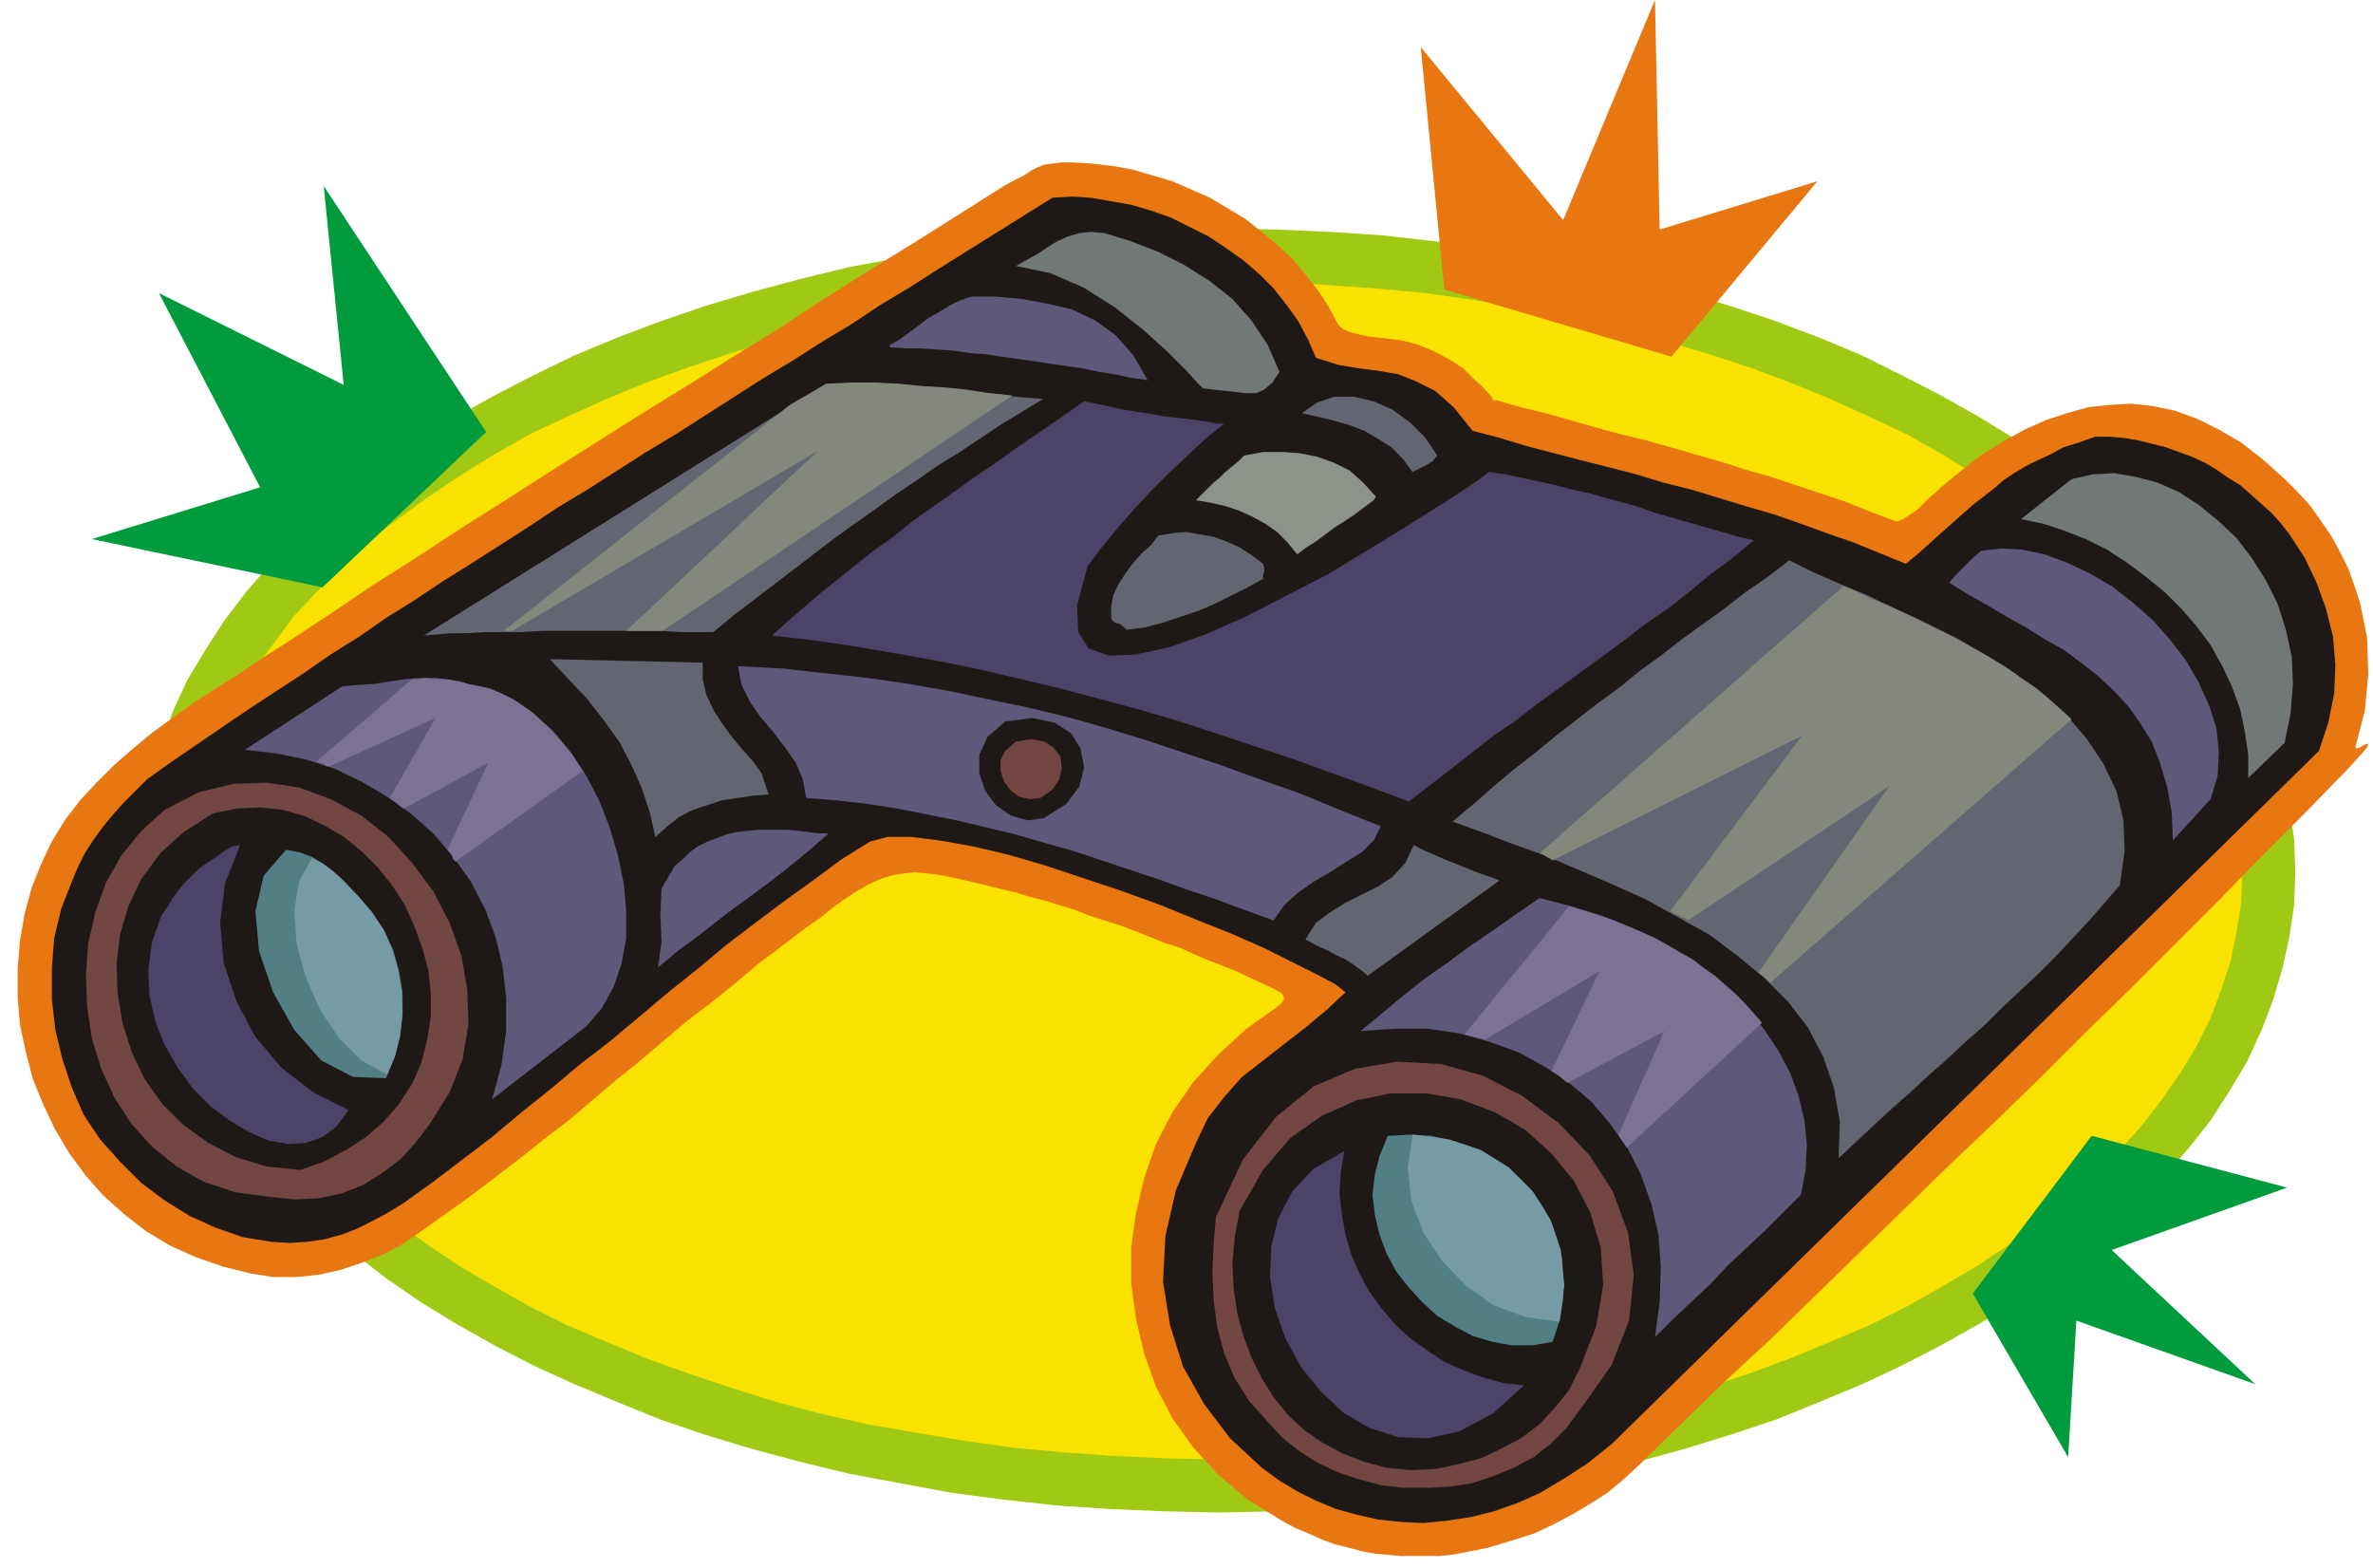 <svg xmlns="http://www.w3.org/2000/svg" fill-rule="evenodd" height="1.332in" preserveAspectRatio="none" stroke-linecap="round" viewBox="0 0 2016 1332" width="2.016in"><style>.pen1{stroke:none}.brush4{fill:#e87711}.brush5{fill:#1e1916}.brush6{fill:#724742}.brush7{fill:#4c4468}.brush8{fill:#5e597a}.brush9{fill:#7c7293}.brush10{fill:#517f84}.brush11{fill:#779ba5}.brush12{fill:#636670}.brush13{fill:#84877c}.brush14{fill:#727777}.brush16{fill:#009b3d}</style><path class="pen1" style="fill:#a0c914" d="m1036 194 47 1 46 2 46 3 44 5 44 6 44 8 42 8 42 10 40 11 39 12 39 13 37 14 36 15 34 17 33 17 32 18 31 19 28 20 28 20 25 22 24 22 22 23 20 23 19 25 16 25 15 25 12 26 10 27 8 26 6 28 4 28 1 28-1 28-4 27-6 27-8 27-10 26-12 26-15 25-16 25-19 24-20 23-22 23-24 22-25 21-28 21-28 20-31 19-32 18-33 17-34 16-36 15-37 15-39 13-39 12-40 11-42 10-42 8-44 8-44 6-44 5-46 3-46 2-47 1-47-1-47-2-45-3-45-5-45-6-43-8-43-8-41-10-41-11-40-12-38-13-37-15-36-15-35-16-33-17-32-18-31-19-29-20-27-21-26-21-24-22-22-23-20-23-19-24-16-25-15-25-12-26-10-26-8-27-6-27-4-27-1-28 1-28 4-28 6-28 8-26 10-27 12-26 15-25 16-25 19-25 20-23 22-23 24-22 26-22 27-20 29-20 31-19 32-18 33-17 35-17 36-15 37-14 38-13 40-12 41-11 41-10 43-8 43-8 45-6 45-5 45-3 47-2 47-1z"/><path class="pen1" style="fill:#f9e200" d="m1036 239 45 1 44 2 43 3 43 4 42 6 41 7 40 7 39 9 39 11 37 11 37 12 35 13 34 14 33 15 32 15 30 17 29 18 27 18 26 19 24 19 23 21 21 21 19 21 17 23 16 22 14 24 12 24 9 24 8 25 5 25 4 25 1 26-1 26-4 25-5 25-8 24-9 24-12 24-14 23-16 23-17 22-19 21-21 21-23 20-24 20-26 19-27 18-29 17-30 17-32 16-33 14-34 14-35 13-37 12-37 12-39 10-39 9-40 7-41 7-42 6-43 4-43 3-44 2-45 1-45-1-44-2-43-3-43-4-42-6-42-7-40-7-40-9-38-10-38-12-36-12-36-13-34-14-33-14-32-16-30-17-29-17-27-18-26-19-25-20-22-20-21-21-20-21-17-22-16-23-14-23-11-24-10-24-8-24-5-25-4-25-1-26 1-26 4-25 5-25 8-25 10-24 11-24 14-24 16-22 17-23 20-21 21-21 22-21 25-19 26-19 27-18 29-18 30-17 32-15 33-15 34-14 36-13 36-12 38-11 38-11 40-9 40-7 42-7 42-6 43-4 43-3 44-2 45-1z"/><path class="pen1 brush4" d="m911 138 17 1 17 2 17 3 17 5 17 5 16 7 16 7 15 9 15 9 14 11 13 11 13 12 11 13 11 14 9 14 8 15 3 3 6 3 8 2 9 2 9 1 9 1 8 1 5 1 11 3 10 4 10 5 9 5 9 6 8 8 8 7 8 9 1 2v1h3l21 6 21 5 21 6 21 6 22 6 21 5 21 6 21 6 21 6 22 7 21 6 21 7 21 7 21 7 20 8 21 8 4 1 5-2 6-4 6-4 5-5 6-6 5-4 4-4 17-14 18-14 18-11 18-10 18-8 18-6 18-5 18-2 19-1 18 2 19 4 19 7 18 9 19 11 18 14 19 17 11 11 11 12 9 13 9 13 7 13 7 14 5 14 5 15 6 30 1 31-3 31-8 31 1 1 3-1 3-2 3-1h1l-1 3-6 7-11 12-37 38-37 37-37 38-37 37-38 38-38 37-37 37-38 37-39 37-38 37-38 37-38 37-38 37-39 36-38 37-38 37-11 10-12 10-14 9-15 9-17 9-17 8-19 6-20 6-10 2-10 2-11 2-10 1h-33l-11-1-11-1-11-2-11-3-12-3-11-4-11-5-12-5-11-6-29-18-25-21-21-23-18-25-14-27-10-28-7-30-4-30v-30l4-29 7-30 10-29 14-27 18-26 21-23 24-22 14-10 10-7 6-5 2-4-2-4-7-4-13-6-17-8-12-5-13-5-12-5-13-6-13-4-12-5-13-5-13-5-13-4-12-4-13-5-13-4-13-4-12-3-13-4-13-3-16-4-13-3-13-3-11-2-10-1-9-1-8 1-8 1-8 2-8 3-8 4-9 5-9 6-10 7-11 9-13 9-21 16-20 15-20 17-20 16-21 16-20 17-20 17-20 16-20 17-20 17-21 16-20 16-21 16-21 16-21 15-21 15-16 11-17 9-18 7-18 6-18 4-19 2h-20l-19-3-24-6-23-8-22-10-20-12-18-14-18-16-15-17-14-19-12-20-10-21-9-22-6-23-5-23-2-24v-24l2-24 4-23 6-22 8-20 9-19 11-18 13-17 14-15 15-15 16-14 17-14 18-13 18-13 19-12 19-12 19-13 19-12 38-25 37-25 38-24 38-25 38-24 39-25 38-24 38-24 39-24 38-24 39-24 38-25 38-24 39-24 38-24 38-24 9-5 8-4 6-4 6-3 5-2 7-1 8-1h9z"/><path class="pen1 brush5" d="m125 662 21-15 22-15 22-15 22-15 23-15 23-15 23-16 24-15 23-16 24-15 24-16 24-15 25-16 25-16 24-16 25-15 25-16 25-16 25-15 25-16 25-16 25-16 25-15 25-16 25-15 24-16 25-15 25-16 24-15 24-15 24-15 24-15 17-1 16 1 17 3 17 3 17 5 17 6 16 8 16 8 15 10 14 10 14 12 12 12 11 14 10 14 8 15 7 16 19 6 18 3 16 2 17 3 15 6 16 8 16 14 16 20 23 6 23 7 23 6 23 6 24 6 23 6 23 7 24 6 23 7 23 7 24 7 23 8 22 8 23 8 22 9 22 9 11-9 10-9 10-9 9-8 9-8 8-7 9-7 9-7 8-7 9-6 10-6 10-5 11-5 11-6 13-4 14-5h12l12 1 12 2 12 3 12 3 11 4 11 4 11 5 10 6 10 7 10 6 9 8 9 8 9 8 8 9 7 9 13 20 10 21 8 22 6 24 2 24-1 24-5 25-8 24-212 208-389 381-20 16-20 13-20 12-20 9-20 7-20 5-20 3-20 2-19-1-19-2-18-4-18-5-17-7-16-8-15-9-15-11-27-25-22-29-18-32-11-35-6-37 2-39 9-39 17-40 10-21 14-18 15-17 18-14 18-14 18-14 18-15 16-15-9-7-15-8-20-10-24-12-27-12-30-12-32-13-33-12-33-11-33-11-31-9-30-7-28-5-24-3h-20l-15 4-24 15-23 17-25 18-24 18-25 19-24 20-25 20-25 21-25 21-26 20-25 21-25 20-25 21-25 19-25 19-25 18-13 8-13 7-14 7-13 5-15 4-14 2-15 1-16-1-24-4-23-8-22-10-21-13-20-15-18-18-17-19-14-21-10-23-8-24-6-25-3-26v-26l2-26 6-25 9-23 5-12 6-12 7-11 8-11 9-11 9-10 10-10 10-10z"/><path class="pen1 brush6" d="m140 688 29-15 29-7 28-1 28 4 27 10 26 14 23 18 20 22 18 24 14 27 10 28 5 29 1 29-5 30-11 28-17 27-12 16-13 14-16 12-16 10-18 7-19 4-20 1-21-2-30-4-27-9-23-13-21-17-18-20-14-22-11-24-8-26-4-27-1-27 2-27 6-26 9-25 13-23 17-21 20-18z"/><path class="pen1 brush5" d="m181 691 20-4 20-1 19 2 18 5 17 8 17 10 15 12 14 14 12 15 11 17 8 18 7 19 5 19 2 19v20l-3 19-5 20-8 18-11 17-13 15-15 13-17 11-19 10-20 7-29-3-26-8-23-12-21-15-18-18-15-21-11-23-8-25-4-25-1-25 3-25 7-24 11-23 16-22 20-18 25-16z"/><path class="pen1 brush7" d="m184 728 5-4 5-3 4-2 6-1-13 33-4 33 3 34 11 33 16 30 22 26 27 21 30 15-10 14-12 9-14 5-15 1-17-3-16-7-17-10-16-12-15-15-13-18-11-19-8-20-5-22-1-22 3-23 8-23 5-7 4-7 5-7 6-7 6-6 6-6 7-5 8-5z"/><path class="pen1 brush8" d="m397 581 20 4 19 9 17 12 17 15 15 18 13 20 11 21 9 23 7 24 5 24 2 23v23l-4 22-7 20-10 18-13 15-80 62 8-29 4-29v-28l-3-27-6-25-9-24-12-23-15-21-16-19-19-17-21-15-22-13-23-11-25-8-25-5-26-3 83-54 13-1 14-1 13-2 13-2 14-1h13l13 2 13 3z"/><path class="pen1 brush9" d="m350 577-81 70 3 1 3 1 2 2h3l90-41-39 68 3 2 3 2 3 3 3 2 72-39-35 74 2 2 2 3 1 3 2 2 108-77-9-14-11-13-11-12-12-11-13-9-13-7-14-5-15-3-6-2-6-1-6-1h-11l-6-1-6 1h-6z"/><path class="pen1 brush10" d="m243 722 11 2 11 4 10 6 9 7 9 8 8 9 8 9 7 8 10 15 8 17 5 18 3 18v19l-2 19-5 18-7 17-28-1-27-14-23-26-18-32-12-35-3-34 7-30 19-22z"/><path class="pen1 brush11" d="m329 913-22-12-19-19-16-24-12-27-8-29-2-28 4-25 11-20 8 4 7 5 7 6 6 6 6 6 6 6 6 7 5 6 10 15 7 16 5 17 3 18 1 19-2 18-4 18-7 17z"/><path class="pen1 brush12" d="m886 339-18 11-18 11-18 12-18 12-18 11-17 12-18 12-18 13-17 12-18 13-17 13-17 13-17 13-17 13-17 13-17 14h-28l-15-1H461l-17 1h-32l-15 1h-14l-12 1-11 1 342-214h12l12-1 12 1h23l11 1 11 1 11 1 11 1 11 1 11 2 11 1 12 1 12 2 12 1 12 1z"/><path class="pen1 brush13" d="M671 344 428 536h7l260-153-163 153h31l297-200-20-2-19-3-20-2-19-1-19-2-20-1h-20l-21 1-31 18z"/><path class="pen1 brush12" d="m647 657 6 18-13 1-14 2-13 2-12 4-12 4-12 6-10 8-10 9v1l-5-22-7-21-9-20-10-19-13-18-14-18-16-17-16-17 130 3v14l3 13 6 13 7 11 8 11 9 11 9 10 8 11z"/><path class="pen1 brush8" d="m573 736 7-6 6-6 7-5 8-4 8-3 8-3 8-2 9-1 10-1h26l9 1 8 1 8 1h9l-16 14-17 14-18 14-19 14-19 14-19 15-19 14-18 15 3-22-1-23 1-22 11-19zm54-170 38 2 36 4 36 4 35 5 34 6 33 7 34 7 33 8 32 9 33 10 33 11 33 11 33 12 34 12 34 14 35 14-6 12-10 10-13 8-14 9-14 8-14 10-11 10-9 13-25-9-24-9-24-8-25-9-24-8-24-8-24-8-25-7-24-7-25-6-25-6-25-5-25-5-26-4-26-3-26-2-3-16-6-14-9-13-10-13-11-13-9-13-7-14-3-16z"/><path class="pen1 brush7" d="m1040 360-15 12-15 14-16 15-15 15-15 16-14 16-14 17-12 16-9 33 1 23 9 14 17 6 23-1 28-6 31-11 34-15 35-18 35-18 33-20 31-19 27-17 22-14 16-11 8-6 14 2 14 3 14 3 14 3 15 4 14 3 14 4 15 4 14 4 14 5 14 4 14 4 14 4 14 4 14 4 13 3-18 15-19 14-18 15-18 14-19 13-18 14-19 14-18 13-19 14-18 13-18 14-19 13-18 14-18 14-18 14-18 14-32-12-33-12-33-12-33-11-33-11-34-11-34-10-34-9-34-9-34-8-34-8-35-7-34-6-35-6-34-5-35-4 13-12 14-12 14-12 15-12 15-12 15-12 17-12 16-13 17-12 17-12 18-13 18-12 18-13 19-13 19-13 20-14 15 3 18 4 19 3 18 3 18 2 15 2 10 2h6z"/><path class="pen1 brush8" d="M825 252h21l22 2 22 4 21 5 19 9 18 13 15 17 12 21-14-2-14-3-13-2-14-3-14-2-14-2-13-2-14-2-14-2-13-2-14-1-13-2-14-1-14-1h-13l-14-1v-2l9-5 8-6 8-6 8-6 9-5 8-5 10-5 9-3z"/><path class="pen1 brush5" d="m854 613 23-3 19 4 14 9 8 13 3 16-4 16-11 15-19 12-14 2-14-4-13-9-9-12-5-15v-16l7-15 15-13z"/><path class="pen1 brush6" d="m863 630 13-2 11 2 8 5 6 8 1 9-2 10-6 9-10 7-9 1-9-2-7-5-6-8-3-9v-9l4-8 9-8z"/><path class="pen1 brush14" d="m938 198 23 7 23 9 22 11 22 14 19 15 16 18 14 21 10 23-6 9-7 6-7 3h-9l-9-1-9-1-9-1-9-1-4-4-10-11-16-16-21-19-24-19-27-17-28-12-29-6 9-5 9-5 9-6 8-5 9-4 10-3 10-1 11 1z"/><path class="pen1 brush12" d="m984 455 12-2 12-1 11 2 12 2 11 4 11 5 11 7 9 7 1 3v3l-1 4v3l-13 7-14 7-14 7-14 6-15 5-15 5-15 4-16 2-3-3-3-2-4-1-3-3v-11l2-10 5-10 6-9 6-8 7-8 8-7 6-8z"/><path class="pen1" style="fill:#8e9389" d="m1057 387 16-3h16l15 1 15 3 14 5 14 7 11 10 11 12-2 3-8 6-8 6-9 6-8 5-8 6-8 6-8 5-8 6-8-10-9-9-10-7-11-6-11-5-12-4-13-3-12-2 5-5 5-5 5-5 5-4 5-5 6-5 5-4 5-5z"/><path class="pen1 brush6" d="m1342 1198-11 15-14 14-14 11-17 9-17 7-18 6-19 3-19 1h-20l-19-2-19-5-18-6-17-8-16-10-14-11-13-14-16-18-12-19-9-21-6-23-3-23-1-23 1-24 2-23 23-49 28-36 32-26 35-15 36-6 37 2 36 10 33 17 31 23 26 27 20 31 13 35 5 36-4 39-15 38-27 38z"/><path class="pen1 brush5" d="m1342 1163-9 18-12 15-13 14-16 12-17 9-17 8-19 5-19 4-21 1-21-2-19-5-18-7-17-9-16-11-14-13-12-15-10-16-9-18-7-19-5-19-3-21-1-21 2-22 4-22 20-35 23-27 27-19 29-13 29-6h31l29 5 29 11 26 15 22 20 19 23 14 27 9 30 2 32-6 35-14 36z"/><path class="pen1 brush7" d="m1142 978-3 18-1 18 2 18 3 17 5 17 7 16 8 15 11 15 11 13 13 12 14 10 15 10 16 7 16 6 18 5 18 2-27 24-28 15-27 6-25-1-25-8-22-13-19-18-17-21-13-24-9-26-4-26 1-26 6-24 12-23 18-19 26-15z"/><path class="pen1 brush12" d="m1201 718 8 4 9 4 9 4 10 4 10 4 10 4 9 3 8 3-112 81-6-5-7-5-6-4-7-3-7-4-7-3-6-3-7-4 9-14 12-9 13-8 14-7 14-7 12-8 11-12 7-15zm20-331-4 5-5 3-6 3-6 3-8-11-10-10-11-7-12-7-13-5-14-4-13-3-13-3 13-9 15-5h16l17 4 16 7 15 11 13 13 10 15z"/><path class="pen1 brush8" d="m1530 1015-15 15-15 15-16 15-16 15-15 16-16 15-16 15-15 15 4-30 1-29-2-28-6-26-9-25-11-22-15-21-16-19-19-16-21-14-22-12-25-9-25-7-27-4h-28l-29 2 18-15 18-15 19-15 20-14 19-14 19-13 20-14 19-13 27 7 26 8 25 10 23 11 22 13 20 14 18 15 16 16 14 18 12 18 10 19 7 19 5 21 2 20-1 22-4 21z"/><path class="pen1 brush9" d="m1333 770-89 109 5 1 5 1 4 1 4 1 97-58-41 85 4 2 4 3 3 3 3 2 82-44-39 88 1 2 2 3 2 3 2 3 115-106-7-8-8-9-8-8-8-7-9-8-10-7-9-7-11-6-10-6-11-6-11-5-12-5-12-5-12-4-13-4-13-4z"/><path class="pen1 brush10" d="m1319 1140-17 3h-18l-16-3-17-5-15-8-15-9-13-12-11-12-11-14-8-15-6-16-4-17-2-17 2-17 4-16 7-17 19-1 18 1 17 4 16 5 15 7 13 8 13 11 11 11 9 13 8 14 5 15 4 16 1 17v18l-3 18-6 18z"/><path class="pen1 brush11" d="m1325 1123-29-4-27-10-24-17-20-21-16-24-10-27-3-28 4-28 31 4 27 9 24 15 20 20 15 24 9 26 3 30-4 31z"/><path class="pen1 brush12" d="m1520 476 20 10 23 10 24 10 25 12 26 12 26 13 25 15 24 15 22 17 21 18 17 20 14 21 11 23 6 25 1 26-4 29-13 15-13 15-14 15-14 15-15 15-15 14-16 15-15 15-16 14-16 15-16 14-15 14-16 14-15 14-15 14-15 14 1-31-5-29-9-26-13-25-17-22-20-20-23-19-24-18-27-15-27-15-29-13-28-12-28-12-28-10-26-10-25-9 18-15 17-15 18-15 18-14 17-14 18-14 18-14 18-13 17-14 18-13 18-14 18-13 18-13 18-14 19-13 18-14z"/><path class="pen1 brush13" d="m1566 498-258 227 3 1 3 2 2 1 3 2 212-106-112 149 4 2 4 2 4 2 3 2 171-114-111 158 2 2 3 2 3 3 2 2 256-224-10-9-10-9-11-9-12-8-11-8-13-8-12-7-13-7-13-7-13-6-13-7-13-6-13-6-13-5-12-6-12-5z"/><path class="pen1 brush8" d="m1683 468 17-2 18 1 19 4 19 7 19 9 19 11 18 14 17 15 15 17 13 17 11 19 9 20 6 19 2 20-1 20-6 20-32 35-1-24-4-22-6-20-7-18-10-16-10-14-13-14-13-12-14-11-15-11-16-9-16-10-16-9-17-10-16-9-16-10 6-7 7-7 7-7 7-6z"/><path class="pen1 brush14" d="m1941 631-31 30v-20l-3-20-4-19-7-19-8-17-10-18-12-16-13-15-14-14-16-13-16-12-17-11-18-9-18-7-18-6-19-4 43-34 18-4 18-1 18 3 19 5 18 8 17 11 16 13 16 15 13 17 12 19 10 20 7 22 5 23 1 23-2 25-5 25z"/><path class="pen1 brush16" d="m1943 1009-166-44-101 134 81 139 7-116 152 54-122-114 149-53z"/><path class="pen1 brush4" d="m1207 40 20 206 193 57 124-149-134 41-4-195-78 187-121-147z"/><path class="pen1 brush16" d="m275 158 138 209-139 132-196-41 143-44-86-165 157 78-17-169z"/></svg>
